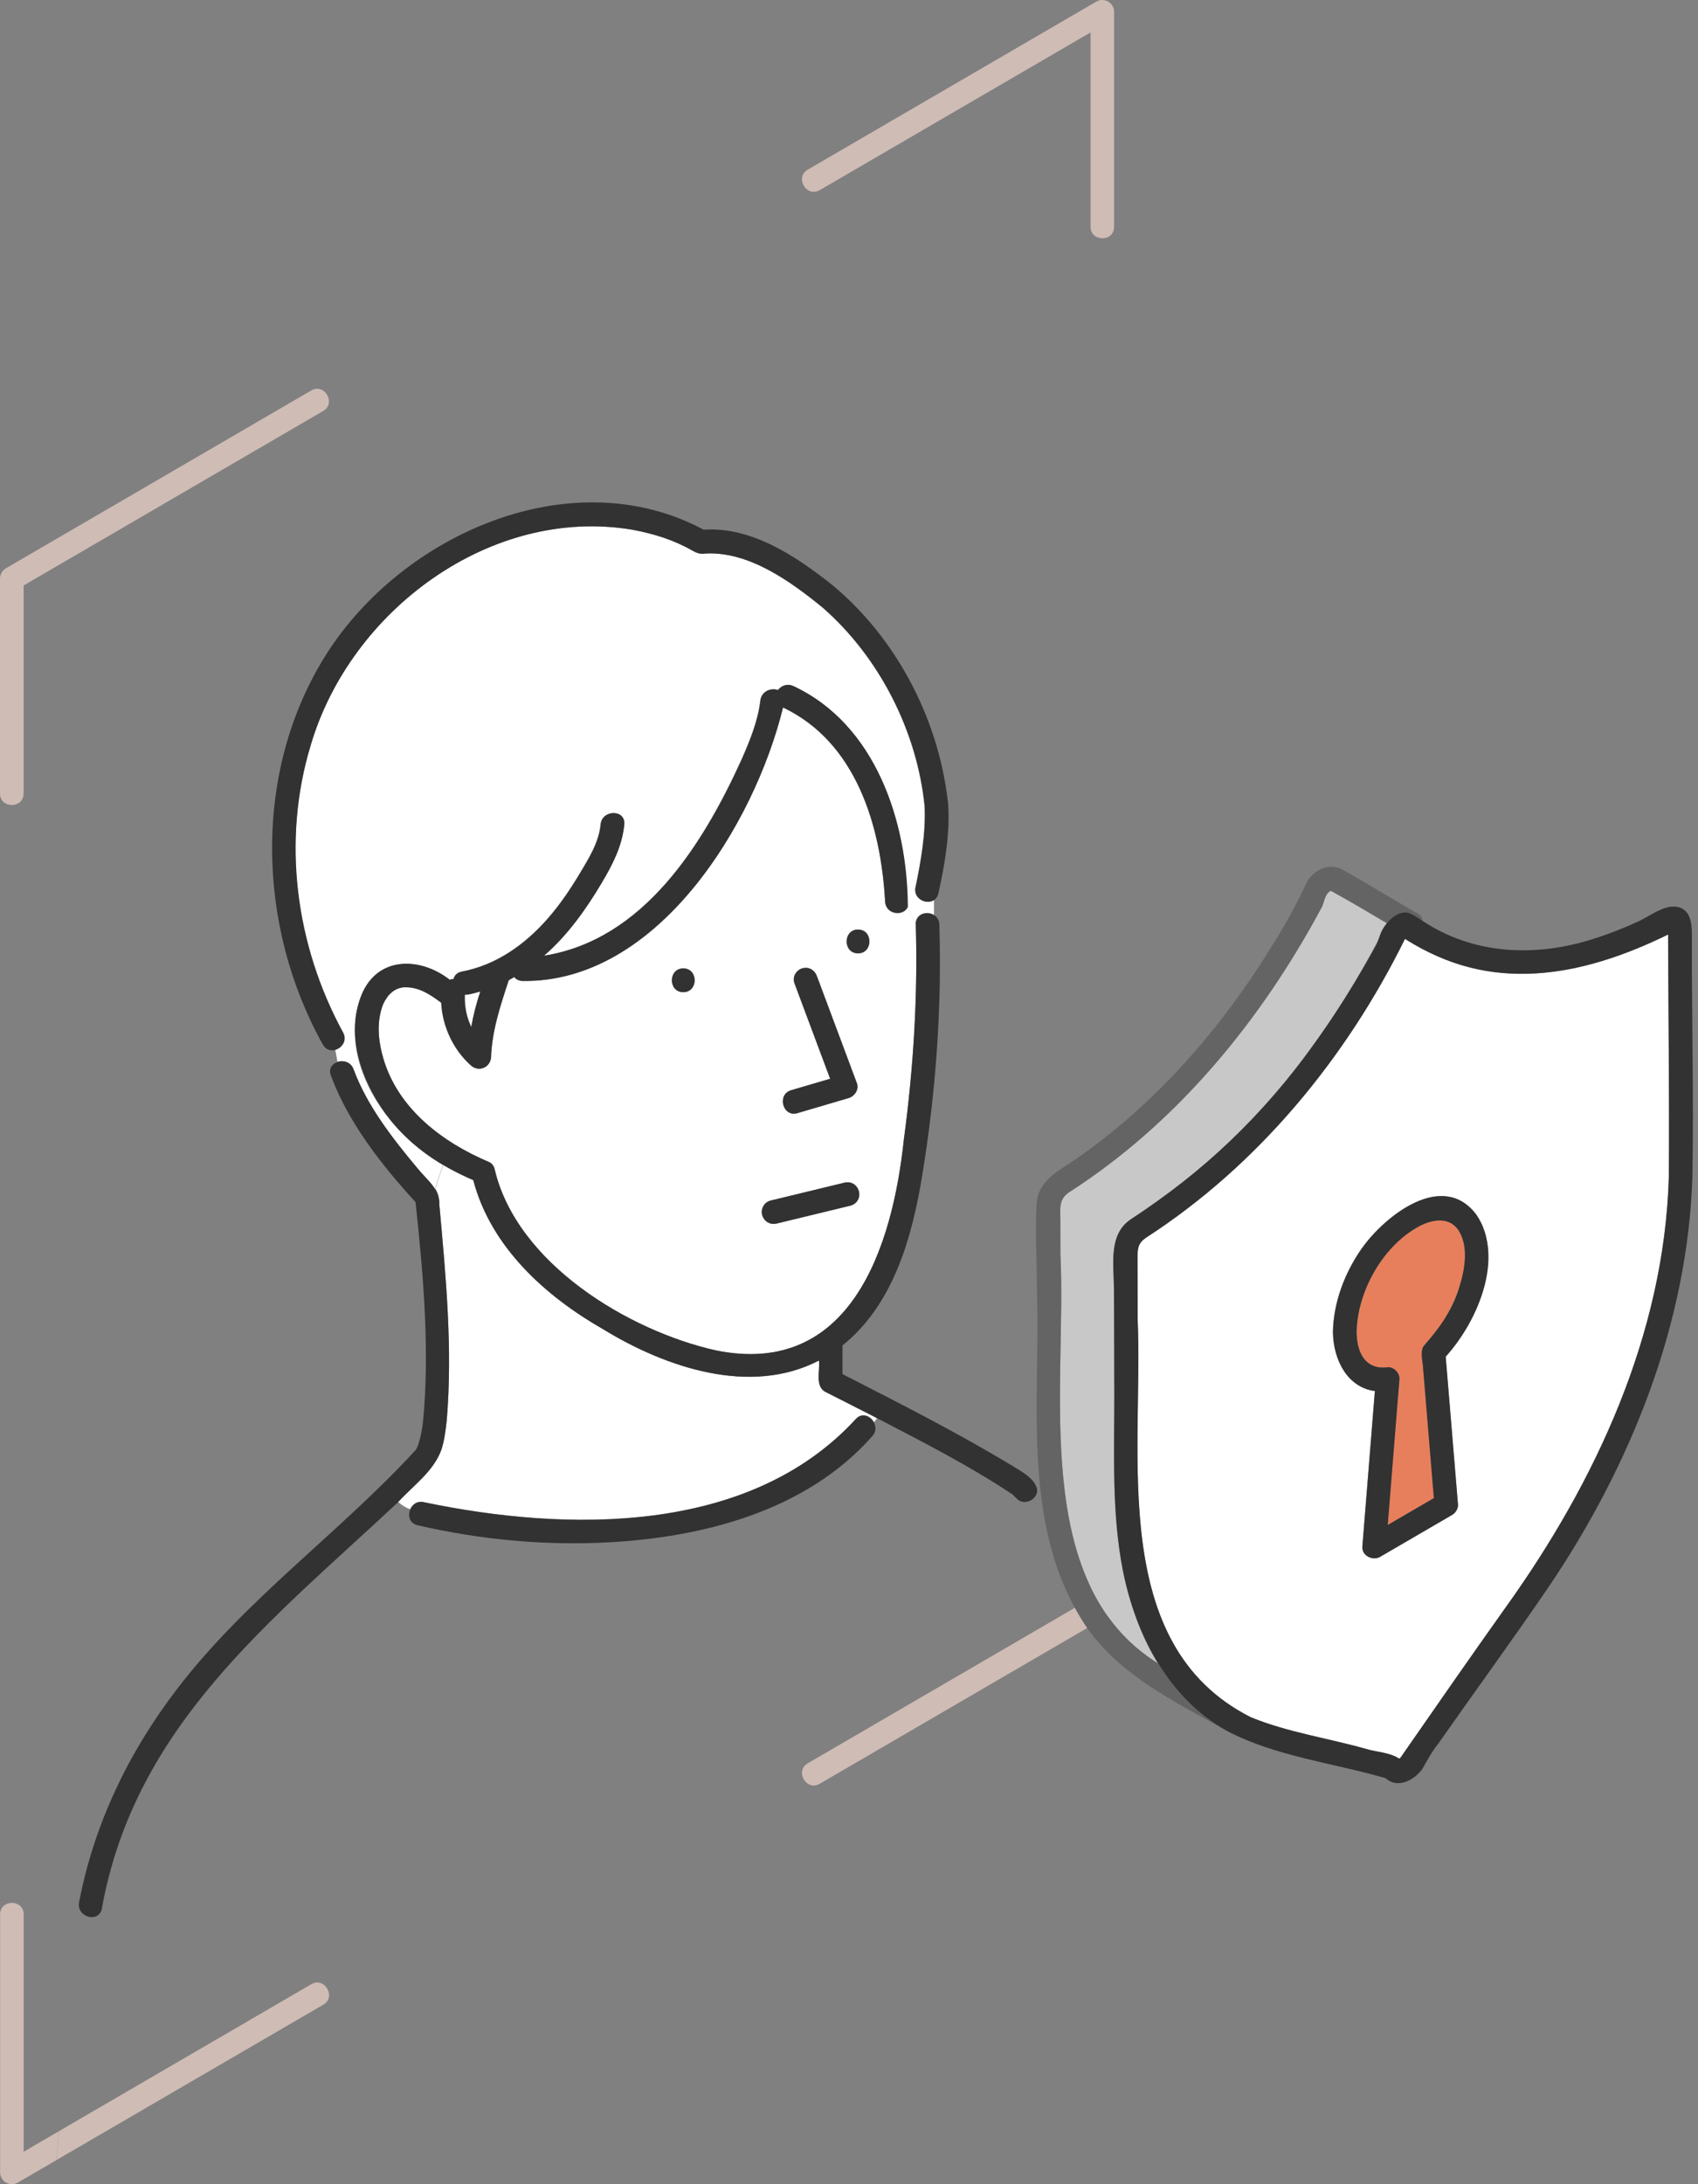 <svg width="70" height="90" viewBox="0 0 70 90" fill="none" xmlns="http://www.w3.org/2000/svg">
<rect x="0" y="0" width="70" height="90" fill="#808080" stroke="none"/>
<path d="M17.213 59.609C17.192 59.662 17.204 59.634 17.213 59.609V59.609Z" fill="white"/>
<path d="M19.428 42.316C19.516 41.82 19.64 41.33 19.802 40.855C19.595 40.905 19.378 40.989 19.163 40.986C19.145 41.464 19.233 41.912 19.428 42.319V42.316Z" fill="white"/>
<path d="M37.74 36.551C37.961 35.462 38.164 34.342 38.111 33.223C37.802 30.13 36.241 27.075 33.911 25.038C32.569 23.943 30.875 22.726 29.097 22.806C28.867 22.848 28.714 22.788 28.525 22.681C27.777 22.251 26.962 21.996 26.057 21.826C20.232 20.853 14.44 25.145 12.802 30.703C11.604 34.645 12.175 38.953 14.136 42.545C14.316 42.871 14.095 43.177 13.821 43.257C13.857 43.421 13.883 43.587 13.91 43.753C14.148 43.676 14.454 43.753 14.566 44.056C15.264 45.935 16.663 47.494 17.938 48.993C18.027 48.672 18.139 48.355 18.262 48.004C15.95 46.683 13.836 43.691 14.917 40.945C15.597 39.383 17.335 39.434 18.53 40.372C18.58 40.357 18.633 40.336 18.689 40.342C18.722 40.197 18.831 40.072 19.028 40.036C20.453 39.766 21.64 38.92 22.585 37.837C23.074 37.279 23.492 36.661 23.875 36.023C24.252 35.396 24.682 34.719 24.753 33.971C24.812 33.348 25.784 33.345 25.725 33.971C25.642 34.853 25.245 35.616 24.803 36.367C24.146 37.471 23.392 38.534 22.418 39.38C26.517 38.733 28.961 34.82 30.56 31.305C30.899 30.543 31.241 29.708 31.338 28.868C31.382 28.476 31.788 28.331 32.062 28.435C32.197 28.257 32.436 28.15 32.692 28.268C36.091 29.848 37.401 33.855 37.413 37.365C37.525 37.584 37.622 37.834 37.743 38.08C37.743 37.644 38.22 37.522 38.505 37.709V37.077C38.199 37.302 37.625 37.038 37.734 36.548L37.74 36.551Z" fill="white"/>
<path d="M18.111 49.626C18.376 52.574 18.665 55.557 18.418 58.514C18.373 58.924 18.323 59.342 18.197 59.734C17.873 60.631 17.042 61.201 16.418 61.887C16.574 62.035 16.742 62.13 16.913 62.189C16.998 61.988 17.201 61.83 17.472 61.893C23.347 63.122 30.869 63.261 35.274 58.476C35.53 58.185 35.89 58.336 36.028 58.606C36.075 58.55 36.119 58.493 36.158 58.434C35.439 58.066 34.72 57.701 34.002 57.339C33.593 57.086 33.816 56.466 33.76 56.059C30.936 57.529 27.452 56.353 24.861 54.768C22.484 53.408 20.235 51.383 19.51 48.625C19.086 48.444 18.674 48.234 18.276 47.999C18.152 48.349 18.038 48.667 17.952 48.988C18.088 49.181 18.094 49.394 18.117 49.623L18.111 49.626Z" fill="white"/>
<path d="M36.486 37.151C36.312 34.031 35.293 30.585 32.277 29.154C31.096 33.972 27.106 40.494 21.552 40.423C21.393 40.423 21.275 40.358 21.195 40.263C21.122 40.304 21.048 40.352 20.972 40.39C20.624 41.426 20.277 42.486 20.241 43.558C20.215 43.991 19.735 44.19 19.411 43.905C18.683 43.258 18.236 42.296 18.186 41.32C17.694 40.951 17.217 40.643 16.604 40.687C16.516 40.705 16.437 40.72 16.351 40.758C16.295 40.785 16.245 40.821 16.192 40.853C16.124 40.907 16.033 40.99 15.977 41.064C15.912 41.156 15.836 41.281 15.789 41.388C15.518 42.083 15.577 42.86 15.803 43.629C16.416 45.707 18.256 47.082 20.156 47.883C20.268 47.934 20.359 48.035 20.395 48.195C21.305 52.057 25.898 54.839 29.518 55.65C35.039 56.766 36.786 51.44 37.26 46.966C37.657 44.021 37.84 41.064 37.752 38.09C37.631 37.843 37.534 37.594 37.422 37.374C37.251 37.775 36.515 37.701 36.486 37.157V37.151ZM28.166 40.883C27.539 40.883 27.542 39.904 28.166 39.904C28.79 39.904 28.79 40.883 28.166 40.883ZM32.613 44.924C33.149 44.766 33.685 44.609 34.221 44.452C33.729 43.133 33.234 41.815 32.742 40.497C32.648 40.248 32.846 39.96 33.081 39.895C33.623 39.761 33.732 40.408 33.882 40.782C34.362 42.071 34.845 43.356 35.325 44.645C35.419 44.897 35.222 45.179 34.986 45.247C34.28 45.455 33.576 45.663 32.869 45.871C32.265 46.049 32.012 45.102 32.61 44.926L32.613 44.924ZM35.066 49.679C34.05 49.926 33.034 50.172 32.015 50.419C31.394 50.561 31.143 49.665 31.756 49.475C32.772 49.228 33.788 48.982 34.807 48.735C35.072 48.67 35.322 48.819 35.405 49.077C35.484 49.323 35.313 49.62 35.066 49.679ZM35.369 39.283C34.742 39.283 34.745 38.303 35.369 38.303C35.994 38.303 35.994 39.283 35.369 39.283Z" fill="white"/>
<path d="M0.975 32.701V24.124C5.092 21.729 9.209 19.333 13.326 16.934C13.867 16.619 13.379 15.773 12.834 16.088C11.412 16.916 9.989 17.745 8.57 18.57C5.793 20.185 3.019 21.8 0.241 23.418C0.094 23.504 0 23.67 0 23.839V32.698C0 33.327 0.972 33.33 0.972 32.698L0.975 32.701Z" fill="#CFBCB5"/>
<path d="M45.196 0.066C41.229 2.375 37.263 4.682 33.296 6.992C32.754 7.306 33.243 8.152 33.788 7.838C37.51 5.671 41.235 3.503 44.958 1.336V9.346C44.958 9.975 45.929 9.978 45.929 9.346V0.487C45.929 0.113 45.517 -0.121 45.199 0.066H45.196Z" fill="#CFBCB5"/>
<path d="M45.929 56.836V55.526C45.929 54.897 44.958 54.894 44.958 55.526V63.364C45.34 63.833 45.673 64.335 45.929 64.878V56.836Z" fill="#CFBCB5"/>
<path d="M44.958 63.361V65.872C41.071 68.135 37.183 70.397 33.296 72.659C33.143 72.748 33.075 72.879 33.063 73.012C33.034 73.356 33.396 73.731 33.785 73.505C37.263 71.48 40.738 69.459 44.216 67.434C44.705 67.149 45.196 66.864 45.685 66.579C45.832 66.493 45.927 66.327 45.927 66.157V64.878C45.67 64.335 45.338 63.83 44.955 63.364L44.958 63.361Z" fill="#CFBCB5"/>
<path d="M41.655 60.354C39.411 58.998 37.064 57.816 34.732 56.62V55.438C36.84 53.752 37.612 50.949 38.027 48.382C38.581 44.985 38.831 41.536 38.725 38.098C38.719 37.917 38.634 37.789 38.516 37.712C38.23 37.522 37.753 37.647 37.753 38.083C37.865 38.309 37.998 38.534 38.192 38.727C37.998 38.531 37.865 38.309 37.753 38.083C37.842 41.055 37.656 44.012 37.261 46.959C36.787 51.433 35.041 56.759 29.519 55.643C25.897 54.833 21.309 52.057 20.396 48.191C20.361 48.031 20.27 47.93 20.16 47.88C18.261 47.078 16.421 45.704 15.808 43.626C15.581 42.857 15.522 42.082 15.793 41.384C15.84 41.277 15.917 41.153 15.982 41.061C16.038 40.986 16.129 40.903 16.197 40.85C16.25 40.817 16.3 40.782 16.356 40.755C16.441 40.719 16.521 40.702 16.609 40.684C17.221 40.639 17.696 40.948 18.19 41.316C18.24 42.293 18.688 43.255 19.416 43.902C19.739 44.19 20.219 43.988 20.246 43.554C20.281 42.483 20.632 41.423 20.976 40.387C21.053 40.348 21.126 40.301 21.2 40.259C21.28 40.354 21.397 40.419 21.556 40.419C27.108 40.491 31.101 33.971 32.282 29.15C35.297 30.581 36.319 34.028 36.49 37.148C36.519 37.691 37.256 37.765 37.426 37.365C37.412 33.856 36.101 29.851 32.706 28.268C32.453 28.153 32.211 28.26 32.076 28.435C31.802 28.331 31.395 28.476 31.351 28.868C31.254 29.705 30.912 30.54 30.574 31.305C28.975 34.818 26.527 38.733 22.431 39.38C23.406 38.534 24.16 37.471 24.816 36.367C25.261 35.616 25.656 34.853 25.738 33.971C25.797 33.345 24.825 33.348 24.766 33.971C24.696 34.719 24.266 35.393 23.889 36.023C23.506 36.658 23.088 37.276 22.599 37.837C21.654 38.917 20.467 39.766 19.041 40.036C18.844 40.075 18.738 40.197 18.703 40.342C18.647 40.336 18.591 40.357 18.544 40.372C17.348 39.437 15.611 39.383 14.93 40.945C14.159 42.696 14.995 44.789 16.114 46.176C17.009 47.286 18.214 48.076 19.51 48.628C20.237 51.389 22.484 53.41 24.861 54.77C27.452 56.355 30.936 57.528 33.76 56.062C33.813 56.465 33.592 57.089 34.002 57.341C34.72 57.703 35.439 58.068 36.157 58.437C38.054 59.428 39.971 60.396 41.75 61.586C41.811 61.634 41.932 61.803 41.844 61.66C42.147 62.15 42.877 61.776 42.739 61.298C42.415 61.055 42.085 60.823 41.755 60.604C42.085 60.826 42.415 61.058 42.739 61.298C42.574 60.844 42.035 60.598 41.655 60.351V60.354ZM19.298 40.98C19.468 40.948 19.633 40.903 19.801 40.856C19.639 41.334 19.516 41.821 19.427 42.316C19.233 41.913 19.142 41.462 19.162 40.983C19.206 40.986 19.25 40.983 19.298 40.978V40.98Z" fill="#323232"/>
<path d="M32.873 45.866C33.58 45.658 34.283 45.451 34.99 45.243C35.226 45.175 35.423 44.893 35.329 44.64C34.781 43.171 34.23 41.701 33.683 40.235C33.465 39.617 32.596 39.873 32.746 40.496C33.238 41.814 33.733 43.132 34.224 44.45C33.689 44.608 33.153 44.765 32.617 44.922C32.019 45.097 32.272 46.044 32.876 45.866H32.873Z" fill="#323232"/>
<path d="M28.169 40.883C28.793 40.883 28.796 39.903 28.169 39.903C27.542 39.903 27.542 40.883 28.169 40.883Z" fill="#323232"/>
<path d="M35.373 38.302C34.749 38.302 34.746 39.282 35.373 39.282C36 39.282 36 38.302 35.373 38.302Z" fill="#323232"/>
<path d="M31.762 49.47C31.515 49.53 31.344 49.827 31.423 50.073C31.506 50.331 31.756 50.48 32.021 50.414C33.037 50.168 34.053 49.922 35.072 49.675C35.685 49.485 35.437 48.589 34.813 48.731C33.797 48.977 32.781 49.224 31.762 49.47Z" fill="#323232"/>
<path d="M36.027 58.612C35.886 58.342 35.529 58.188 35.273 58.481C30.867 63.27 23.349 63.13 17.471 61.901C17.197 61.839 16.997 61.993 16.912 62.198C17.436 62.382 18.004 62.243 18.431 62.243C18.004 62.243 17.433 62.382 16.912 62.198C16.806 62.448 16.876 62.768 17.215 62.848C19.768 63.439 22.419 63.691 25.037 63.555C28.989 63.35 33.241 62.258 35.962 59.176C36.121 58.995 36.118 58.784 36.03 58.615L36.027 58.612Z" fill="#323232"/>
<path d="M39.072 33.012C38.68 29.562 36.898 26.199 34.207 24.02C32.728 22.868 30.958 21.698 29.009 21.826C23.552 18.911 16.558 22.019 13.427 27C10.415 31.789 10.586 38.16 13.307 43.038C13.43 43.263 13.642 43.314 13.831 43.257C13.751 42.898 13.616 42.562 13.251 42.316C13.616 42.559 13.751 42.898 13.831 43.257C14.102 43.174 14.323 42.871 14.146 42.545C12.185 38.953 11.613 34.645 12.812 30.703C14.449 25.145 20.245 20.849 26.067 21.826C26.968 21.995 27.784 22.251 28.535 22.681C28.723 22.788 28.873 22.847 29.106 22.806C30.882 22.726 32.578 23.943 33.921 25.038C36.253 27.075 37.814 30.13 38.123 33.223C38.173 34.339 37.973 35.461 37.749 36.551C37.64 37.041 38.218 37.305 38.521 37.079C38.597 37.023 38.659 36.934 38.686 36.812C38.954 35.589 39.184 34.268 39.078 33.015L39.072 33.012Z" fill="#323232"/>
<path d="M6.809 69.562C6.83 69.526 6.851 69.491 6.868 69.455C6.739 69.681 6.606 69.903 6.474 70.126C6.586 69.939 6.698 69.749 6.809 69.562Z" fill="#646464"/>
<path d="M1.809 88.177C1.532 88.34 1.253 88.5 0.976 88.664V78.882C0.976 78.252 0.004 78.249 0.004 78.882V89.513C0.004 89.887 0.416 90.121 0.734 89.934C1.264 89.626 1.791 89.32 2.322 89.011C2.369 88.616 2.401 88.218 2.428 87.818C2.221 87.936 2.015 88.058 1.809 88.177Z" fill="#CFBCB5"/>
<path d="M16.164 61.587C16.244 61.705 16.329 61.806 16.418 61.889C17.042 61.203 17.872 60.633 18.196 59.737C18.323 59.345 18.373 58.923 18.417 58.517C18.665 55.557 18.379 52.577 18.111 49.629C18.143 48.975 17.569 48.593 17.204 48.132C16.188 46.912 15.133 45.564 14.577 44.059C14.465 43.756 14.159 43.679 13.92 43.756C13.997 44.202 14.103 44.635 14.547 44.932C14.106 44.635 14 44.202 13.92 43.756C13.699 43.828 13.534 44.035 13.64 44.318C14.359 46.259 15.74 48.017 17.13 49.533C17.433 52.339 17.687 55.224 17.486 58.042C17.445 58.582 17.398 59.093 17.216 59.6C17.186 59.654 17.166 59.707 17.127 59.758C13.991 63.166 10.151 65.873 7.318 69.572C5.318 72.17 3.881 75.144 3.26 78.383C3.224 78.576 3.289 78.734 3.401 78.841C3.607 78.297 3.86 77.769 4.179 77.264C3.858 77.772 3.604 78.3 3.401 78.841C3.648 79.078 4.117 79.069 4.199 78.645C5.551 71.101 11.187 66.782 16.418 61.892C16.329 61.809 16.244 61.708 16.164 61.589V61.587ZM17.213 59.609C17.192 59.66 17.204 59.633 17.213 59.609V59.609Z" fill="#323232"/>
<path d="M12.417 82.589L13.542 82.066C13.46 81.79 13.159 81.57 12.838 81.757C11.416 82.586 9.994 83.414 8.574 84.239C6.528 85.43 4.478 86.623 2.431 87.814C2.405 88.212 2.372 88.612 2.325 89.007C5.473 87.175 8.618 85.344 11.767 83.512C12.288 83.209 12.809 82.903 13.333 82.601C13.554 82.473 13.601 82.256 13.545 82.063L12.42 82.586L12.417 82.589Z" fill="#CFBCB5"/>
<path d="M6.38 70.298C5.85 71.174 5.284 72.032 4.684 72.863C5.284 72.032 5.847 71.177 6.38 70.298Z" fill="#646464"/>
<path d="M46.386 65.163C45.8 62.633 45.941 60 45.935 57.423C45.935 55.977 45.923 54.535 45.92 53.089C45.92 52.097 45.673 50.844 46.642 50.227C48.082 49.247 49.489 48.223 50.738 46.997C53.397 44.435 55.527 41.324 57.176 38.041C56.395 37.583 55.659 37.141 54.861 36.705C54.605 36.85 54.614 37.132 54.499 37.37C51.996 42.045 48.535 46.267 44.062 49.138C43.641 49.431 43.712 49.788 43.715 50.263C43.715 50.744 43.715 51.227 43.718 51.708C43.986 57.117 42.425 65.24 47.737 68.541C47.095 67.511 46.671 66.35 46.389 65.166L46.386 65.163Z" fill="#C8C8C8"/>
<path d="M50.564 71.316C48.429 70.131 47.109 67.893 46.491 65.574C46.771 66.61 47.165 67.626 47.734 68.537C42.421 65.236 43.982 57.111 43.714 51.705C43.714 51.224 43.714 50.74 43.711 50.259C43.711 49.787 43.64 49.428 44.058 49.134C48.535 46.263 51.992 42.041 54.495 37.366C54.61 37.128 54.601 36.849 54.857 36.701C55.655 37.134 56.392 37.579 57.172 38.037C57.681 37.428 58.073 37.535 58.647 37.956C58.633 37.802 58.544 37.666 58.368 37.603C57.375 37.024 56.392 36.434 55.399 35.861C54.854 35.555 54.304 35.757 53.93 36.249C53.467 37.205 53.082 37.956 52.504 38.865C50.396 42.326 47.687 45.452 44.353 47.759C43.643 48.252 42.792 48.632 42.736 49.612C42.671 50.728 42.742 51.868 42.742 52.984C42.919 57.71 42.012 62.947 44.821 67.088C46.238 69.083 48.487 70.149 50.561 71.313L50.564 71.316Z" fill="#646464"/>
<path d="M49.439 48.166C49.498 48.115 49.556 48.062 49.615 48.011C49.524 48.088 49.436 48.166 49.342 48.243C49.374 48.216 49.406 48.192 49.436 48.166H49.439Z" fill="#646464"/>
<path d="M45.932 56.218C45.932 56.295 45.932 56.372 45.932 56.449C45.927 55.327 45.935 54.208 45.921 53.089C45.921 54.134 45.93 55.176 45.932 56.221V56.218Z" fill="#646464"/>
<path d="M46.384 65.162C46.39 65.193 46.396 65.221 46.405 65.252C46.399 65.221 46.393 65.193 46.384 65.162Z" fill="#646464"/>
<path d="M46.307 64.805C46.289 64.716 46.277 64.627 46.26 64.538C46.277 64.627 46.286 64.719 46.307 64.805Z" fill="#646464"/>
<path d="M52.796 44.783C52.596 45.02 52.393 45.258 52.186 45.489C52.393 45.258 52.599 45.023 52.796 44.783Z" fill="#646464"/>
<path d="M53.432 43.995C53.253 44.227 53.067 44.455 52.879 44.681C53.067 44.455 53.25 44.227 53.432 43.995Z" fill="#646464"/>
<path d="M51.411 46.323C51.19 46.552 50.966 46.775 50.739 46.991C50.966 46.772 51.19 46.549 51.411 46.323Z" fill="#646464"/>
<path d="M51.991 45.705C52.035 45.657 52.076 45.61 52.117 45.562C51.906 45.8 51.688 46.032 51.467 46.263C51.643 46.079 51.82 45.895 51.991 45.708V45.705Z" fill="#646464"/>
<path d="M54.076 43.143C53.902 43.381 53.725 43.618 53.546 43.85C53.725 43.615 53.902 43.381 54.076 43.143Z" fill="#646464"/>
<path d="M58.566 39.038C58.366 38.922 58.124 38.819 57.918 38.685C55.492 43.604 51.858 48.016 47.243 50.996C46.925 51.216 46.892 51.424 46.892 51.801C46.892 52.659 46.895 53.514 46.898 54.372C47.134 59.899 45.632 67.757 51.557 70.756C53.092 71.385 54.758 71.62 56.352 72.074C56.793 72.199 57.282 72.205 57.677 72.463C57.691 72.454 57.706 72.445 57.724 72.436C59.155 70.376 60.607 68.283 62.068 66.232C65.778 61.06 68.605 54.986 68.794 48.514C68.82 45.178 68.776 41.841 68.764 38.504C65.516 40.092 61.841 40.938 58.563 39.035L58.566 39.038ZM61.175 53.015C60.898 54.087 60.333 55.084 59.594 55.904C59.762 57.937 59.932 59.971 60.1 62.001C60.115 62.167 59.997 62.343 59.859 62.423C58.869 62.999 57.88 63.575 56.89 64.15C56.593 64.326 56.128 64.109 56.16 63.729C56.331 61.592 56.505 59.457 56.675 57.32C55.553 57.171 54.967 56.052 54.947 54.903C54.964 53.668 55.433 52.445 56.136 51.441C57.073 50.109 59.488 48.182 60.872 50.076C61.476 50.901 61.414 52.071 61.169 53.015H61.175Z" fill="white"/>
<path d="M57.915 37.601C57.523 37.601 57.161 37.993 56.978 38.328C56.87 38.533 56.834 38.756 56.722 38.961C56.599 39.187 56.469 39.412 56.342 39.638C55.671 40.81 54.944 41.95 54.154 43.043C52.128 45.896 49.569 48.324 46.645 50.224C45.679 50.845 45.92 52.094 45.923 53.086C45.941 54.532 45.929 55.977 45.938 57.42C45.941 59.878 45.82 62.381 46.309 64.803C46.842 67.404 48.191 69.996 50.565 71.314C52.567 72.374 54.961 72.641 57.132 73.273C57.149 73.312 57.352 73.424 57.173 73.309C57.653 73.71 58.333 73.324 58.642 72.881C58.843 72.525 59.034 72.166 59.293 71.848C60.819 69.669 62.394 67.52 63.89 65.32C67.227 60.365 69.574 54.544 69.768 48.508C69.83 45.174 69.736 41.834 69.748 38.501C69.748 38.002 69.677 37.411 69.061 37.358C68.555 37.316 67.998 37.755 67.551 37.963C66.947 38.242 66.326 38.486 65.689 38.685C63.331 39.445 60.763 39.35 58.651 37.949C58.442 37.821 58.162 37.595 57.912 37.595L57.915 37.601ZM68.77 38.507C68.779 41.843 68.826 45.18 68.799 48.517C68.608 54.989 65.784 61.063 62.073 66.234C60.615 68.283 59.161 70.376 57.729 72.439C57.715 72.448 57.7 72.457 57.682 72.466C57.288 72.21 56.799 72.204 56.357 72.077C54.764 71.623 53.097 71.388 51.563 70.759C45.635 67.757 47.14 59.902 46.901 54.374C46.901 53.516 46.898 52.661 46.895 51.803C46.895 51.429 46.925 51.219 47.246 50.999C51.86 48.018 55.494 43.607 57.921 38.688C61.452 40.953 65.171 40.273 68.77 38.507ZM57.894 72.682C57.894 72.682 57.897 72.671 57.897 72.665C57.9 72.671 57.9 72.676 57.894 72.682Z" fill="#323232"/>
<path d="M55.925 54.902C55.94 55.739 56.281 56.452 57.206 56.339C57.453 56.309 57.712 56.586 57.692 56.829C57.53 58.833 57.368 60.837 57.209 62.838C57.842 62.469 58.478 62.098 59.111 61.73C58.961 59.91 58.808 58.091 58.658 56.271C58.637 56.033 58.554 55.704 58.678 55.481C58.952 55.104 59.329 54.786 59.55 54.359C60.142 53.335 60.784 51.797 60.115 50.672C59.73 50.114 59.023 50.25 58.502 50.529C57.014 51.328 55.951 53.216 55.928 54.899L55.925 54.902Z" fill="#E77F5C"/>
<path d="M56.143 51.44C55.439 52.444 54.971 53.667 54.953 54.902C54.974 56.051 55.56 57.173 56.682 57.318C56.511 59.456 56.337 61.59 56.166 63.728C56.137 64.108 56.599 64.324 56.897 64.149C57.886 63.573 58.876 62.997 59.865 62.422C60.004 62.341 60.118 62.166 60.107 62C59.939 59.966 59.768 57.933 59.6 55.902C60.89 54.465 62.047 51.88 60.881 50.075C59.497 48.184 57.085 50.107 56.146 51.44H56.143ZM60.112 50.674C60.572 51.339 60.378 52.346 60.154 53.058C59.88 53.987 59.303 54.774 58.678 55.481C58.555 55.703 58.637 56.033 58.658 56.27C58.808 58.09 58.961 59.91 59.111 61.73C58.478 62.098 57.842 62.469 57.209 62.837C57.371 60.833 57.533 58.829 57.692 56.828C57.712 56.585 57.453 56.309 57.206 56.339C56.281 56.451 55.94 55.739 55.925 54.902C55.948 53.218 57.011 51.33 58.499 50.532C59.02 50.253 59.724 50.116 60.112 50.674Z" fill="#323232"/>
</svg>
